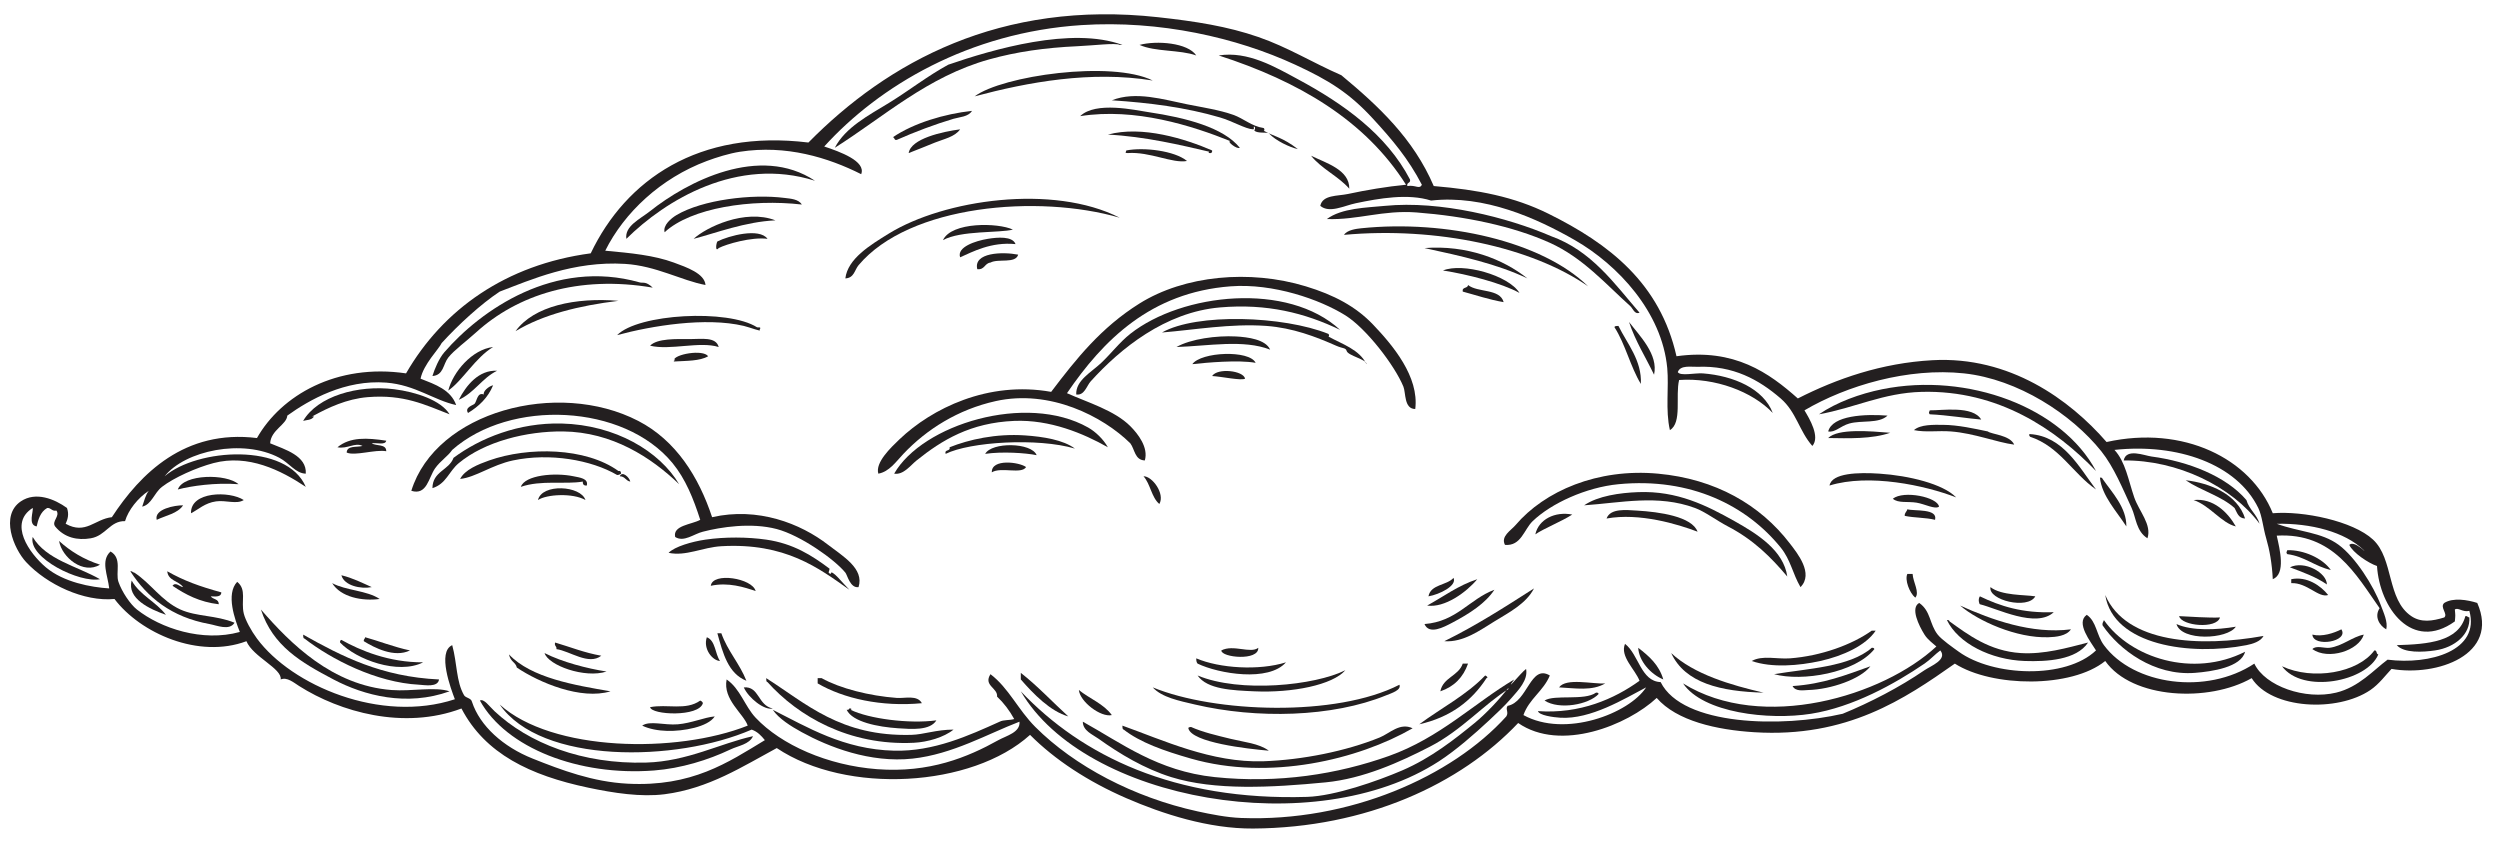 <?xml version="1.0" encoding="UTF-8"?><svg xmlns="http://www.w3.org/2000/svg" xmlns:xlink="http://www.w3.org/1999/xlink" height="159.1" preserveAspectRatio="xMidYMid meet" version="1.0" viewBox="15.2 167.5 472.3 159.1" width="472.3" zoomAndPan="magnify"><g fill="#231f20" fill-rule="evenodd" id="change1_1"><path d="M 241.199 177.977 C 238.074 176.867 233.391 177.312 230.48 175.984 C 233.715 175.121 239.605 175.57 241.199 177.977"/><path d="M 232.977 182.711 C 221.316 180.828 209.48 182.996 199.328 185.703 C 204.551 181.801 225.164 178.863 232.977 182.711"/><path d="M 249.426 195.422 C 248.859 195.77 246.777 194.074 247.68 194.176 C 240.449 191.262 229.648 187.801 219.266 189.441 C 222.195 186.594 229.676 188.312 232.227 188.695 C 239.199 189.73 246.375 191.586 249.426 195.422"/><path d="M 262.883 196.918 C 265.805 198.344 270.156 199.578 270.109 203.148 C 268.012 200.762 264.871 199.414 262.883 196.918"/><path d="M 166.68 206.141 C 157.137 205.043 145.762 206.75 140.758 211.375 C 140.398 210.047 142.023 208.715 143.004 208.133 C 147.891 205.23 157.258 204.102 163.438 204.895 C 164.547 205.035 166.051 205.105 166.68 206.141"/><path d="M 324.941 226.574 C 324.004 226.969 323.676 225.758 323.195 225.332 C 318.617 221.238 314.262 216.195 307.992 213.367 C 301.023 210.223 291.984 208.34 282.82 207.637 C 276.441 207.145 271.707 209.094 265.871 208.883 C 268.672 206.801 273.328 206.734 276.84 206.391 C 287.344 205.352 300.02 208.578 308.242 212.121 C 315.871 214.879 320.129 221.004 324.941 226.574"/><path d="M 206.555 210.875 C 204.094 211.539 196.707 211.004 193.348 212.867 C 194.953 209.379 203.781 209.559 206.555 210.875"/><path d="M 315.223 221.594 C 304.664 214.23 286.621 210.273 269.113 211.871 C 269.711 210.926 271.469 210.719 272.355 210.625 C 288.379 208.977 306.547 213.09 315.223 221.594"/><path d="M 150.977 214.363 C 150.273 215.215 150.492 213.457 150.727 213.117 C 152.867 212.035 158.668 210.484 160.199 212.621 C 157.191 212.219 152.395 213.629 150.977 214.363"/><path d="M 207.055 213.617 C 202.418 213.16 198.926 215.086 196.586 216.109 C 195.922 214.176 199.492 213 201.82 212.621 C 203.609 212.328 206.488 212.07 207.055 213.617"/><path d="M 303.758 220.098 C 298.078 217.383 291.215 215.855 284.316 214.363 C 292.34 213.758 299.168 216.445 303.758 220.098"/><path d="M 207.555 215.609 C 207.062 217.363 203.766 216.309 202.32 217.105 C 201.199 217.23 201.238 218.516 199.828 218.352 C 199.055 215.195 204.578 215.027 207.555 215.609"/><path d="M 302.262 222.84 C 298.883 220.977 292.398 219.309 287.805 218.602 C 291.492 217.082 300.16 219.465 302.262 222.84"/><path d="M 282.57 244.77 C 280.426 244.766 280.809 241.691 280.328 240.535 C 278.66 236.496 273.301 229.531 269.363 227.074 C 264.562 224.082 255.758 220.98 247.68 221.594 C 232.602 222.734 223.598 231.77 216.773 241.781 C 220.703 243.543 225.75 245.02 228.738 248.012 C 230.203 249.477 232.195 252.043 231.48 254.488 C 229.562 254.414 229.598 252.387 228.738 251.25 C 223.574 246.16 213.555 241.004 203.316 243.273 C 196.16 244.863 190.258 248.613 185.871 253.246 C 184.473 254.719 183.199 256.621 181.133 256.984 C 180.523 254.887 183.449 252.102 185.121 250.504 C 191.215 244.691 201.867 239.391 213.785 241.531 C 218.516 235.297 223.203 229.383 230.48 224.832 C 238.988 219.516 251.309 218.375 261.887 221.594 C 267.199 223.207 271.316 225.383 274.598 228.82 C 278.328 232.73 283.332 238.672 282.57 244.77"/><path d="M 138.516 221.84 C 124.434 219.441 112.922 223.211 105.117 230.316 C 103.336 231.938 100.961 233.672 99.887 235.051 C 98.891 236.324 99.012 238.387 96.895 238.539 C 97.293 237.234 98.129 235.219 99.137 234.055 C 106.047 226.07 119.953 216.301 136.023 220.844 C 136.723 221.043 137.156 220.562 138.516 221.84"/><path d="M 299.27 224.582 C 296.504 224.109 294.098 223.273 291.543 222.59 C 291.355 221.652 292.496 222.047 292.539 221.344 C 294.383 222.824 298.559 221.969 299.27 224.582"/><path d="M 268.367 229.816 C 261.723 226.621 254.562 224.816 245.688 225.578 C 235.328 226.469 226.852 233.355 221.262 239.535 C 220.469 240.414 220.082 242.258 218.52 242.027 C 218.414 239.355 221.32 237.875 223.254 236.047 C 225.094 234.309 226.734 232.141 228.738 230.562 C 238.57 222.836 258.516 220.703 268.367 229.816"/><path d="M 158.703 229.816 C 159.219 230.262 156.848 229.34 155.715 229.07 C 148.516 227.363 138.309 229.047 131.785 230.812 C 135.758 226.766 152.738 225.848 158.203 229.32 C 158.398 229.438 159.137 229.117 158.703 229.816"/><path d="M 322.949 228.32 C 324.945 230.934 328.539 234.473 327.684 238.289 C 326.098 234.977 324.176 231.996 322.949 228.32"/><path d="M 320.207 229.32 C 320.246 229.027 320.66 229.109 320.953 229.07 C 322.594 232.422 325.418 235.609 325.191 240.035 C 323.211 236.781 322.258 232.5 320.207 229.32"/><path d="M 142.754 235.551 C 142.707 235.266 142.504 235.41 142.504 235.551 C 142.559 234.434 148.012 233.441 148.984 234.801 C 147.418 235.73 144.852 235.656 142.504 235.797 C 142.457 235.586 142.602 235.562 142.754 235.551"/><path d="M 250.422 239.039 C 249.711 239.453 246.031 238.645 244.191 238.539 C 245.23 236.949 250.121 237.512 250.422 239.039"/><path d="M 411.176 256.484 C 403.605 248.629 392.746 241.168 378.277 241.531 C 370.957 241.715 365.582 244.57 358.836 245.77 C 362.18 243.488 366.539 241.891 370.801 241.031 C 386.996 237.773 404.805 244.484 411.176 256.484"/><path d="M 106.613 242.027 C 106.387 241.492 107.457 240.484 108.359 240.285 C 107.391 242.641 105.684 244.254 103.621 245.52 C 102.91 244.438 104.645 244.047 104.867 243.773 C 105.336 243.203 105.371 241.551 106.613 242.027"/><path d="M 72.469 247.016 C 75.207 242.344 82.809 240.176 89.664 241.031 C 93.801 241.547 98.555 243.141 100.133 245.77 C 95.465 243.965 91.516 241.977 84.68 242.527 C 80.68 242.852 77.16 244.551 74.465 246.016 C 73.723 246.418 74.68 245.988 74.465 246.266 C 73.953 246.91 73.18 246.801 72.469 247.016"/><path d="M 371.797 246.016 C 370.137 247.59 366.914 246.852 364.57 247.512 C 362.863 247.992 361.863 249.27 360.582 249.008 C 361.371 245.969 367.531 245.688 371.797 246.016"/><path d="M 395.723 251.5 C 392.422 251.074 388.215 249.352 383.762 249.008 C 381.324 248.82 378.992 249.223 376.781 248.758 C 378.004 247.664 380.488 247.75 382.266 247.762 C 385.098 247.777 388.238 248.488 390.738 249.008 C 391.367 249.547 394.926 249.676 395.723 251.5"/><path d="M 372.297 249.258 C 368.887 250.465 364.332 250.312 360.582 250.254 C 362.398 248.414 368.523 248.953 372.297 249.258"/><path d="M 193.848 253.246 C 193.578 252.316 194.781 252.852 194.594 252 C 198.246 250.535 203.328 249.387 208.801 249.754 C 212.27 249.988 216.094 250.602 218.27 252.246 C 211.254 250.172 198.453 250.961 193.848 253.246"/><path d="M 88.172 250.754 C 87.992 251.656 86.355 251.098 85.43 251.25 C 86.277 251.816 88.184 251.32 88.172 252.746 C 86.09 252.367 82.219 253.699 80.695 252.996 C 80.742 251.633 82.562 252.039 83.684 251.75 C 82.277 251.012 80.824 252.371 78.949 252 C 81.359 250.008 84.551 250.215 88.172 250.754"/><path d="M 211.043 253.492 C 208.949 253.062 204.477 252.773 201.32 253.246 C 202.531 250.98 210.098 251.059 211.043 253.492"/><path d="M 416.41 254.488 C 416.863 252.113 420.344 253.57 421.645 253.742 C 428.68 254.676 435.777 257.5 439.59 261.969 C 440.109 263.773 441.555 264.652 442.082 266.453 C 436.816 259.355 426.52 254.387 416.41 254.488"/><path d="M 209.047 255.738 C 208.172 257.164 204.324 255.645 202.57 256.734 C 202.484 254.098 207.781 254.785 209.047 255.738"/><path d="M 134.277 258.48 C 133.406 258.355 133.293 257.473 132.285 257.48 C 132.754 256.383 134.121 257.711 134.277 258.48"/><path d="M 384.758 261.469 C 378.902 259.188 368.285 256.922 360.832 259.227 C 361.27 256.848 366.27 256.711 370.301 256.984 C 375.836 257.355 382.297 258.918 384.758 261.469"/><path d="M 231.23 257.48 C 232.859 257.418 235.344 260.793 234.223 262.715 C 232.73 261.465 232.535 258.918 231.23 257.48"/><path d="M 60.258 258.977 C 55.922 258.641 51.297 259.305 48.793 259.973 C 49.859 257.004 58.023 256.973 60.258 258.977"/><path d="M 411.922 257.73 C 412.215 257.691 412.367 257.785 412.422 257.98 C 414.199 260.531 416.969 263.391 416.91 266.953 C 415.121 264.16 412.25 261.156 411.922 257.73"/><path d="M 439.34 265.457 C 438.043 265.422 437.828 264.309 437.348 263.465 C 434.805 261.184 430.984 260.188 428.125 258.23 C 432.754 258.758 437.906 260.902 439.34 265.457"/><path d="M 61.254 261.969 C 59.891 262.824 57.879 261.957 56.02 262.219 C 53.891 262.516 52.656 263.777 51.285 264.461 C 51.141 260.312 58.598 260.215 61.254 261.969"/><path d="M 381.52 263.215 C 380.77 263.785 378.836 262.719 377.281 262.465 C 375.609 262.195 373.781 262.602 372.793 261.719 C 374.852 260.082 381.27 261.422 381.52 263.215"/><path d="M 429.617 261.969 C 433.359 261.551 436.078 264.312 437.594 266.953 C 434.887 266.32 432.723 263.027 429.617 261.969"/><path d="M 49.789 262.965 C 48.77 264.52 46.543 264.867 44.805 265.707 C 44.277 263.672 48.238 262.941 49.789 262.965"/><path d="M 375.535 263.715 C 376.867 264.094 381.34 263.516 380.77 265.707 C 379.051 265.266 376.816 265.34 375.039 264.957 C 375 264.34 375.43 264.188 375.535 263.715"/><path d="M 312.23 264.711 C 310.152 266.051 306.777 267.379 305.254 268.449 C 305.871 265.621 308.965 264.07 312.23 264.711"/><path d="M 26.359 269.695 C 28.488 271.637 31.016 273.184 34.086 274.18 C 30.957 276.078 26.891 272.848 26.359 269.695"/><path d="M 455.539 275.18 C 452.48 274.496 450.621 272.617 447.316 272.188 C 447.016 271.859 447.219 271.793 447.316 271.438 C 450.395 271.363 453.949 272.934 455.539 275.18"/><path d="M 454.793 277.918 C 452.793 276.512 450.289 275.609 447.812 274.68 C 450.539 273.32 454.797 275.703 454.793 277.918"/><path d="M 39.82 275.426 C 40.223 275.355 40.25 275.66 40.566 275.676 C 43.602 277.605 45.699 281.035 49.289 282.652 C 52.324 284.02 55.992 283.703 59.508 285.145 C 58.559 286.711 56.168 285.648 54.773 285.395 C 47.594 284.094 43.008 280.359 39.82 275.426"/><path d="M 375.535 275.926 C 375.867 275.926 376.199 275.926 376.531 275.926 C 376.602 277.457 377.926 279.461 377.031 280.41 C 375.914 279.477 375.016 277.012 375.535 275.926"/><path d="M 289.801 276.672 C 290.508 278.16 287.145 279.809 285.062 280.16 C 285.504 277.859 288.508 278.125 289.801 276.672"/><path d="M 455.039 279.91 C 453.215 280.516 451.047 277.531 448.062 277.668 C 448.062 277.422 448.062 277.172 448.062 276.922 C 451.016 276.32 453.637 278.145 455.039 279.91"/><path d="M 294.285 276.922 C 292.242 279.387 288.141 282.375 284.816 281.906 C 287.93 280.199 290.66 278.113 294.285 276.922"/><path d="M 40.07 277.172 C 41.621 279.938 44.684 281.195 46.547 283.652 C 43.496 282.59 39.152 280.586 40.07 277.172"/><path d="M 77.953 277.668 C 80.539 279.07 84.551 279.043 86.926 280.66 C 83.602 281.105 79.566 280.301 77.953 277.668"/><path d="M 391.238 278.418 C 393.297 280.039 397.707 279.844 399.711 280.16 C 398.289 282.711 390.781 280.891 391.238 278.418"/><path d="M 305.004 278.664 C 303.523 281.543 300.309 283.191 297.523 284.898 C 294.812 286.559 291.637 288.902 288.055 288.637 C 294.07 285.68 299.527 282.164 305.004 278.664"/><path d="M 297.523 278.914 C 295.855 281.465 292.809 283.434 289.551 285.145 C 287.93 286 285.191 287.469 284.316 285.395 C 290.406 284.922 292.758 280.711 297.523 278.914"/><path d="M 412.922 279.91 C 416.867 289.094 430.801 289.801 442.828 287.641 C 442.285 288.691 440.77 289.152 439.59 289.383 C 429.105 291.445 414.441 289.484 412.922 279.91"/><path d="M 64.492 282.652 C 70.125 289.137 77.988 296.996 89.168 297.859 C 93.016 298.152 97.352 297.18 100.133 298.105 C 92.039 301.02 83.992 298.914 78.203 295.863 C 72.062 292.633 66.73 289.543 64.492 282.652"/><path d="M 434.602 284.148 C 433.988 286.375 427.34 285.77 426.879 283.898 C 428.504 283.973 432.727 284.266 434.602 284.148"/><path d="M 480.961 283.898 C 481.363 283.828 481.391 284.137 481.711 284.148 C 481.922 287.293 479.012 289.828 475.227 290.379 C 472.941 290.715 469.348 290.918 468 289.383 C 473.969 289.203 479.648 288.734 480.961 283.898"/><path d="M 412.672 284.648 C 417.688 291.816 429.512 295.609 439.34 290.629 C 438.59 293.57 433.07 294.367 429.867 294.617 C 422.164 295.219 415.566 290.266 412.422 285.645 C 412.316 285.125 412.594 284.984 412.672 284.648"/><path d="M 426.379 285.395 C 429.316 286.727 434.023 286.508 437.594 285.895 C 436.004 288.312 427.293 288.66 426.379 285.395"/><path d="M 457.531 286.395 C 459.031 288.715 452.219 289.867 452.051 287.391 C 453.918 287.848 456.094 287.117 457.531 286.395"/><path d="M 369.055 286.641 C 369.223 286.641 369.387 286.641 369.555 286.641 C 367.707 289.441 363.387 291.422 359.086 292.375 C 355.035 293.27 349.922 293.703 346.129 292.375 C 348.18 291.238 350.883 292.062 353.355 291.875 C 359.254 291.43 365.09 289.293 368.809 286.641 C 368.891 286.641 368.973 286.641 369.055 286.641"/><path d="M 150.727 287.141 C 150.977 287.141 151.227 287.141 151.477 287.141 C 152.676 290.512 154.918 292.836 156.211 296.113 C 152.762 294.746 151.77 290.918 150.727 287.141"/><path d="M 461.77 287.391 C 460.828 290.422 455.062 292.266 452.051 290.133 C 452.758 289.359 454.316 290.004 455.289 289.883 C 457.711 289.574 459.633 287.785 461.77 287.391"/><path d="M 148.734 287.887 C 150.402 288.543 150.266 291.008 151.227 292.375 C 149.855 292.332 147.977 290.137 148.734 287.887"/><path d="M 95.148 292.625 C 90.402 295.035 82.477 292.082 79.449 288.887 C 79.406 288.598 79.504 288.441 79.695 288.387 C 83.266 290.391 88.703 292.668 95.148 292.625"/><path d="M 252.914 289.883 C 253.031 292.43 245.926 291.73 245.934 290.379 C 248.191 289.191 251.438 291.035 252.914 289.883"/><path d="M 324.691 289.883 C 326.715 291.434 328.625 293.094 329.43 295.863 C 327 294.848 324.832 292.371 324.691 289.883"/><path d="M 369.305 290.133 C 365.672 294.648 355.645 296.309 350.363 294.867 C 356.684 293.797 364.66 293.523 368.809 289.883 C 369.098 289.84 369.25 289.938 369.305 290.133"/><path d="M 463.766 290.379 C 464.34 290.305 464.039 291.102 464.512 291.129 C 462.371 296.301 450.195 298.625 446.316 293.371 C 452.156 296.094 460.66 294.617 463.766 290.379"/><path d="M 330.922 290.879 C 335.219 294.891 342.238 296.938 348.371 298.355 C 340.277 298.137 333.543 296.566 330.922 290.879"/><path d="M 292.539 292.871 C 291.641 295.461 289.91 297.223 287.309 298.105 C 287.82 295.465 290.742 295.227 291.543 292.871 C 291.879 292.871 292.211 292.871 292.539 292.871"/><path d="M 368.559 293.371 C 366.68 295.809 361.086 297.742 356.844 297.859 C 355.926 297.883 354.422 298.211 353.852 297.109 C 359.633 296.742 364.027 294.992 368.559 293.371"/><path d="M 241.449 295.113 C 249.457 298.461 263.629 297.004 269.363 294.117 C 266.973 296.91 259.312 298.43 252.164 298.105 C 248.098 297.922 243.258 297.758 241.449 295.113"/><path d="M 300.27 297.609 C 295.637 300.465 291.352 305.477 285.312 308.574 C 279.68 311.469 272.75 314.613 265.625 315.305 C 255.41 316.293 244.672 316.871 236.465 314.309 C 231.41 312.727 226.754 309.938 222.758 307.078 C 221.586 306.242 219.77 305.555 219.766 303.84 C 227.074 307.887 233.895 313.176 244.688 314.309 C 256.746 315.566 267.926 313.754 277.59 310.32 C 287.234 306.887 293.766 300.293 301.266 295.863 C 299.219 298.695 302.512 294.617 303.508 293.871 C 303.922 295.977 302.023 297.902 300.766 299.352 C 299.488 300.828 297.914 302.301 296.527 303.59 C 293.723 306.203 290.32 309.191 287.059 311.316 C 263.672 326.523 220.125 318.828 208.051 298.105 C 219.578 310.266 237.004 318.816 262.137 318.047 C 267.352 317.887 275.41 315.062 280.078 313.059 C 285.566 310.707 290.117 307.082 293.785 304.09 C 295.848 302.41 298.516 299.586 300.02 297.609 C 300.102 297.609 300.184 297.609 300.27 297.609"/><path d="M 208.051 294.617 C 211.266 297.137 214.023 300.113 217.023 302.844 C 213.648 301.898 210.449 298.617 208.051 295.863 C 208.051 295.449 208.051 295.031 208.051 294.617"/><path d="M 295.781 295.113 C 296.066 295.203 296.414 295.555 296.031 295.613 C 293.23 299.957 289.152 303.023 283.32 304.336 C 287.473 301.262 292.25 298.812 295.781 295.113"/><path d="M 159.949 295.613 C 167.527 300.43 173.984 306.684 187.363 306.332 C 189.719 306.27 192.062 305.34 195.34 305.336 C 193.547 306.801 190.398 307.703 187.863 307.824 C 175.562 308.426 165.953 302.777 160.199 296.363 C 159.906 296.32 159.988 295.906 159.949 295.613"/><path d="M 169.672 295.613 C 169.918 295.613 170.168 295.613 170.418 295.613 C 173.902 297.566 179.484 298.973 184.625 299.352 C 186.137 299.465 188.504 298.738 189.359 300.348 C 181.711 301.082 174.547 299.453 169.672 296.609 C 169.672 296.277 169.672 295.945 169.672 295.613"/><path d="M 318.461 296.609 C 315.984 298.09 312.777 297.516 309.738 297.359 C 311.074 295.492 316.094 296.781 318.461 296.609"/><path d="M 279.582 296.859 C 279.977 297.887 278.066 298.453 277.09 298.855 C 266.855 303.035 252.617 303.332 240.949 300.598 C 237.984 299.902 234.664 299.246 232.977 297.359 C 244.73 302.191 267.688 302.98 279.582 296.859"/><path d="M 155.715 297.359 C 158.68 297.117 158.32 300.758 161.195 301.348 C 159.574 301.742 156.598 299.348 155.715 297.359"/><path d="M 219.02 297.859 C 221.035 299.492 223.719 300.469 225.246 302.594 C 223.164 303.066 219.223 300.066 219.02 297.859"/><path d="M 317.215 298.605 C 315.344 300.629 309.77 301.652 306.996 299.852 C 308.828 298.648 314.52 299.934 316.719 298.355 C 317.008 298.316 317.16 298.41 317.215 298.605"/><path d="M 157.457 306.578 C 156.773 308.133 154.656 308.391 153.223 309.074 C 148.984 311.09 143.855 312.668 138.766 313.059 C 124.543 314.156 110.812 308.809 105.867 299.852 C 106.594 299.41 107.684 300.977 108.609 301.844 C 115.039 307.875 125.211 311.91 137.27 311.566 C 145.059 311.344 151.203 307.961 157.457 306.578"/><path d="M 147.488 299.852 C 147.711 299.961 147.934 300.07 147.988 300.348 C 147.254 302.992 138.27 302.59 138.016 301.098 C 141.23 300.461 144.781 301.785 147.488 299.852"/><path d="M 175.898 301.598 C 179.344 303.285 186.938 304.285 192.102 303.59 C 190.914 305.543 187.414 305.258 184.871 305.086 C 181.074 304.832 176.242 303.898 175.152 301.598 C 175.441 301.637 175.598 301.539 175.652 301.348 C 176.098 301.277 176.164 301.582 175.898 301.598"/><path d="M 150.23 302.844 C 148.945 304.859 144.215 305.66 141.258 305.582 C 139.578 305.539 137.844 305.227 136.523 304.586 C 137.953 303.586 140.727 304.551 143.25 304.336 C 145.844 304.117 148.227 303.023 150.23 302.844"/><path d="M 227.242 304.586 C 234.805 307.281 244.102 311.656 253.91 311.316 C 261.266 311.059 269.5 309.406 275.844 306.828 C 277.746 306.055 279.652 303.941 282.074 305.086 C 271.855 310.969 255.066 315.082 240.203 310.816 C 235.074 309.348 230.59 307.762 227.492 305.336 C 227.199 305.293 227.281 304.879 227.242 304.586"/><path d="M 239.703 305.086 C 239.711 304.844 240.008 304.891 240.203 304.836 C 242.383 305.82 245.039 306.43 247.68 307.078 C 250.184 307.695 253.043 307.934 254.906 309.32 C 250.871 308.977 240.309 307.781 239.703 305.086"/><path d="M 133.281 217.355 C 123.527 216.758 115.48 220.363 109.605 222.59 C 106.055 224.938 101.852 228.793 98.641 232.309 C 98.113 233.457 95.215 236.289 94.652 239.039 C 97.449 240.141 100.363 241.137 101.379 244.023 C 97.238 243.148 93.66 240.211 88.172 239.785 C 80.414 239.184 73.652 243.016 69.477 246.016 C 69.363 247.73 66.371 248.723 66.238 251.25 C 69.066 252.426 73.172 253.605 72.969 256.984 C 71.043 256.934 69.883 255 67.984 253.992 C 61.035 250.309 50.137 252.629 46.301 257.48 C 52.477 252.184 69.395 251.082 72.969 259.477 C 68.238 256.328 62.086 253.254 55.523 254.988 C 52.367 255.824 48.074 257.719 45.801 259.477 C 44.293 260.645 43.859 262.809 42.062 263.215 C 42.441 262.18 42.676 261.004 43.309 260.223 C 41.234 261.57 39.426 263.895 38.824 265.953 C 35.965 265.883 35.207 268.715 32.344 269.195 C 29.848 269.617 27.371 269.109 25.613 266.953 C 24.898 265.969 26.609 265.039 25.863 263.961 C 24.949 264.125 24.906 263.422 24.117 263.465 C 22.785 264.223 22.398 265.742 22.125 266.953 C 20.43 266.684 21.562 264.078 21.375 263.465 C 16.762 266.371 20.711 272.016 23.867 274.68 C 27.219 277.504 32.391 278.445 35.832 278.664 C 35.562 276.156 34.168 273.43 36.082 271.688 C 38.32 272.98 36.98 275.684 37.578 277.422 C 38.223 279.305 39.82 281.672 41.066 282.652 C 45.52 286.172 53.414 288.859 60.508 286.891 C 59.594 284.605 57.82 279.727 60.008 277.422 C 61.859 278.895 60.695 281.082 61.254 283.402 C 61.551 284.641 62.648 286.656 63.746 288.137 C 70.316 297.012 87.133 304.203 101.133 299.602 C 100.406 297.688 97.746 290.664 100.633 289.383 C 101.586 292.867 101.359 296.23 102.875 298.855 C 103.238 299.406 104.211 299.348 104.371 300.102 C 105.867 304.637 110.23 308.582 115.836 310.816 C 121.309 313 127.195 315.215 133.781 315.555 C 145.922 316.176 152.672 311.59 159.699 307.328 C 159.027 306.504 158.316 305.723 157.207 305.336 C 142.895 311.543 117.406 311.887 109.605 300.598 C 119.465 309.523 142.992 309.934 156.461 304.586 C 155.672 302.301 151.73 299.68 152.473 295.863 C 155.043 297.605 155.883 300.887 157.957 303.094 C 162.789 308.23 171.555 312.102 180.887 312.812 C 190.797 313.562 198 310.566 203.812 307.328 C 205.324 306.488 207.996 305.867 207.801 303.84 C 201.805 306.137 195.16 309.996 187.613 310.816 C 179.57 311.691 171.73 308.602 166.68 305.832 C 164.609 304.699 162.32 303.258 161.195 301.598 C 167.703 304.859 174.566 309.09 184.125 309.32 C 191.59 309.504 198.258 306.457 204.062 303.84 C 204.766 303.461 205.988 303.602 206.805 303.34 C 205.918 301.734 204.848 300.312 203.566 299.102 C 203.742 297.453 200.926 297.035 202.32 294.867 C 205.773 297.488 207.523 301.566 210.793 304.836 C 218.195 312.238 229.359 318.129 241.449 320.785 C 243.891 321.32 246.957 321.93 249.672 322.031 C 270.109 322.816 289.5 314.219 299.77 302.844 C 300.289 302.059 299.543 301.453 300.02 300.848 C 303.816 300.137 304.316 292.902 307.992 295.113 C 306.785 298.059 304.086 299.516 303.008 302.594 C 310.891 306.938 322.973 302.305 326.188 297.359 C 322.059 299.523 315.719 303.43 309.988 303.094 C 308.57 303.008 305.949 302.629 305.75 301.844 C 313.68 302.41 320.191 299.539 324.941 296.113 C 324.109 293.957 321.191 291.504 322.199 289.133 C 324.824 291.176 325.172 296.207 328.93 296.363 C 333.078 304.695 351.926 304.98 363.324 302.344 C 368.551 300.195 374.059 297.344 378.777 294.117 C 379.965 293.305 383.156 292.129 381.766 290.379 C 380.77 291.098 379.918 292.094 378.777 292.871 C 373.129 296.723 365.242 301.094 357.344 302.344 C 349.344 303.609 336.934 302.191 333.164 296.609 C 348.168 305.93 371 298.965 381.02 289.633 C 380.5 289.137 379.41 288.406 378.777 287.391 C 377.707 285.684 376.066 282.34 377.777 281.406 C 380.004 282.973 379.68 285.359 381.27 287.391 C 382.02 288.352 384.188 289.859 385.258 290.629 C 391.75 295.312 405.434 295.852 411.176 290.379 C 410.227 288.82 407.262 285.152 409.434 283.652 C 411.293 284.93 411.242 287.449 412.672 289.383 C 418.258 296.949 432.07 298.836 441.086 292.871 C 443.152 297.172 450.719 299.762 456.535 298.355 C 460.863 297.312 463.664 294.039 466.258 292.125 C 474.273 293.141 483.789 290.414 481.711 282.902 C 480.426 283.227 479.621 282.184 478.969 282.652 C 479.078 283.844 479.078 283.703 478.969 284.898 C 470.887 290.699 464.77 282.383 464.262 274.43 C 462.664 273.902 459.676 271.918 459.027 270.441 C 460.023 269.465 462.504 272.297 461.77 271.438 C 458.18 267.961 451.723 266.324 445.32 266.453 C 449.527 268.008 453.75 268.012 457.035 270.441 C 460.184 272.773 463.617 278.16 465.012 281.906 C 465.523 283.293 466.348 285.008 466.008 286.395 C 464.75 285.707 463.691 284.004 464.762 282.406 C 460.27 276.012 455.988 268.082 445.32 268.695 C 445.906 271.305 447.066 275.93 444.574 276.922 C 444.434 274.004 443.953 271.309 443.328 269.195 C 442.746 267.238 442.562 264.965 441.832 263.465 C 437.801 255.18 426.613 251.207 414.664 252.496 C 416.75 254.746 417.285 258.219 418.402 261.469 C 419.312 264.102 421.762 266.613 420.895 269.195 C 418.758 267.859 418.727 265.242 417.906 263.465 C 416.227 259.836 414.566 255.738 412.172 252.746 C 406.57 245.746 396.43 239.137 386.254 238.039 C 375.703 236.906 364.082 240.324 356.098 245.02 C 357.062 246.625 359.094 250.023 357.59 251.75 C 355.117 248.957 354.57 245.336 351.609 242.777 C 347.496 239.223 342.633 236.531 335.906 236.797 C 334.703 236.844 332.66 236.414 332.168 237.793 C 332.609 238.605 335.426 237.93 336.906 238.039 C 342.699 238.488 348.371 240.922 350.113 245.52 C 346.285 241.48 339.195 238.809 332.418 239.289 C 331.68 242.285 333.023 247.367 330.676 248.758 C 329.805 244.961 330.512 240.637 330.176 237.043 C 329.191 226.469 320.852 217.531 312.73 212.867 C 305.562 208.758 295.648 204.254 285.562 205.391 C 281.199 204.008 275.742 204.973 271.355 205.891 C 269.062 206.371 266.375 207.848 264.629 206.391 C 265.051 204.281 267.895 204.566 269.859 204.145 C 273.312 203.406 277.215 202.738 280.828 202.402 C 273.102 190.188 260.508 182.844 245.438 177.977 C 250.973 177.094 256.172 180.195 260.391 182.465 C 269.023 187.102 277.145 192.91 281.574 201.406 C 281.762 202.172 280.891 201.883 281.074 202.648 C 282.656 202.379 283.348 203.348 283.82 202.402 C 281.238 197.441 278.258 193.922 274.598 189.941 C 270.129 185.078 266.246 182.652 259.891 179.723 C 248.836 174.617 234.34 171.285 219.516 172.242 C 198.266 173.621 181.301 183.73 170.914 195.176 C 173.812 196.141 178.871 197.945 177.895 200.406 C 171.676 197.281 163.734 194.809 154.965 196.172 C 152.953 196.484 150.531 197.242 148.734 197.914 C 140.027 201.168 133.137 207.652 129.543 214.863 C 134.395 215.309 138.719 215.719 142.504 217.105 C 144.906 217.988 148.32 219.168 148.484 221.344 C 143.902 220.484 139.152 217.715 133.281 217.355 Z M 91.91 238.039 C 98.871 225.973 110.746 217.512 126.801 215.359 C 133.434 201.461 147.191 191.887 167.926 194.426 C 182.922 179.227 204.164 167.473 233.973 170.75 C 241.121 171.535 247.09 172.477 252.914 174.488 C 258.523 176.426 263.164 179.336 268.613 181.715 C 275.605 187.52 282.234 193.684 286.062 202.648 C 294.48 203.363 301.211 204.648 307.746 207.883 C 319.211 213.562 328.812 220.988 331.922 234.801 C 342.883 233.262 349.441 237.965 354.848 242.777 C 362.168 239.047 370.703 236.074 380.27 235.551 C 394.844 234.746 406.199 242.977 413.172 251.004 C 427.688 247.785 440.387 254.117 444.574 264.461 C 450.305 263.98 459.738 265.93 463.516 269.445 C 467.445 273.105 466.086 280.746 470.742 283.898 C 472.613 285.168 474.738 284.84 476.973 284.148 C 477.723 283.477 476.051 282.215 476.973 281.406 C 478.652 280.367 481.332 280.812 483.203 281.406 C 487.508 291.191 475.582 295.363 467.004 293.871 C 465.895 295.039 464.668 296.734 463.016 297.859 C 456.746 302.121 444.297 301.5 440.586 295.613 C 432.531 300.219 418.004 299.598 412.922 292.375 C 406.551 297.539 391.574 297.367 384.508 292.871 C 375.031 299.539 364.148 306.926 346.625 305.832 C 339.531 305.391 331.949 303.711 328.184 299.352 C 322.723 304.465 310.051 309.648 302.012 304.09 C 291.133 315.609 273.352 323.898 251.918 324.027 C 243.523 324.078 234.867 321.281 227.988 318.293 C 220.77 315.16 214.461 311.023 209.797 306.332 C 198.789 316.289 175.117 317.66 161.945 308.824 C 155.562 312.258 149.102 316.48 140.758 317.547 C 136.293 318.117 131.148 317.324 126.305 316.301 C 115.355 313.984 106.84 309.91 102.379 301.348 C 91.438 305.469 79.395 301.977 71.723 297.109 C 70.715 296.473 69.414 295.344 68.23 295.863 C 68.523 293.797 63.02 291.633 61.754 288.637 C 52.746 292.016 41.742 287.148 36.828 280.66 C 31.059 281.211 24.066 277.922 20.129 273.684 C 17.781 271.148 15.18 264.895 19.133 262.219 C 21.957 260.305 25.527 261.785 27.855 263.465 C 28.254 264.613 28.031 265.52 27.605 266.453 C 31.402 268.566 33.105 265.555 36.332 265.207 C 41.719 256.965 50.117 248.574 63.746 250.254 C 68.301 242.199 78.801 236.102 91.91 238.039"/><path d="M 172.16 275.926 C 172.121 274.707 174.684 277.984 175.652 278.914 C 169.855 274.805 163.562 270.004 151.477 270.691 C 147.922 270.895 144.766 272.641 141.508 271.938 C 142.688 270.758 145.867 269.828 148.484 269.445 C 152.133 268.91 156.441 268.941 159.949 269.445 C 165.074 270.184 168.562 272.422 171.914 274.93 C 171.883 275.551 171.438 275.707 172.16 275.926"/><path d="M 389.242 280.16 C 393.047 282.008 397.324 283.379 403.199 283.152 C 399.867 286.258 392.453 282.434 389.242 281.656 C 389.07 281.52 388.863 280.691 389.242 280.16"/><path d="M 183.875 193.43 C 187.773 190.77 193.633 189.004 198.828 188.445 C 198.145 189.586 196.477 189.602 195.34 189.941 C 191.859 190.973 187.973 192.438 184.625 193.926 C 184.07 194.062 184.27 193.449 183.875 193.43"/><path d="M 260.391 195.672 C 258.891 195.34 256.168 194.078 254.906 192.68 C 254.391 192.43 252.812 192.746 252.164 192.184 C 252.164 192.184 252.484 191.555 252.164 191.434 C 251.887 191.328 252.301 191.953 251.918 191.934 C 250.477 191.859 248.098 190.398 245.688 189.691 C 239.215 187.785 232.312 186.91 225.246 186.449 C 229.762 184.656 235.023 186.312 239.453 187.199 C 242.57 187.82 245.531 188.262 248.18 189.191 C 250.152 189.887 251.645 191.352 253.91 191.684 C 254.137 191.777 254.117 192.297 253.91 192.184 C 255.984 193.332 257.492 193.43 260.391 195.672"/><path d="M 196.586 191.934 C 195.594 193.367 193.484 193.766 191.852 194.426 C 190.148 195.113 188.465 195.805 186.867 196.418 C 187.27 193.695 193.227 192.375 196.586 191.934"/><path d="M 243.691 196.172 C 238.426 194.941 231.477 193.277 224.5 192.93 C 230.984 191.16 239.191 193.754 244.191 195.922 C 244.23 196.211 244.137 196.363 243.941 196.418 C 243.496 196.488 243.43 196.184 243.691 196.172"/><path d="M 172.91 195.422 C 174.914 191.543 179.359 189.262 183.129 186.949 C 186.879 184.648 190.496 181.809 194.344 179.723 C 202.781 176.824 217.656 172.457 227.242 175.984 C 227.078 175.984 226.91 175.984 226.742 175.984 C 225.961 175.566 221.871 176.09 218.77 176.23 C 212.594 176.512 207.25 177.281 202.07 178.723 C 190.422 181.969 182.176 189.57 172.91 195.422"/><path d="M 239.453 197.914 C 236.688 198.422 232.453 196.121 228.238 196.418 C 227.602 196.43 227.934 196.234 227.988 195.922 C 231.293 195.273 237.121 195.98 239.453 197.914"/><path d="M 133.531 212.621 C 133.176 210.191 136.137 208.879 138.016 207.387 C 145.031 201.816 158.695 194.699 169.172 201.652 C 154.469 196.992 140.891 205.336 133.531 212.621"/><path d="M 226.742 208.633 C 211.348 204.152 186.988 206.188 177.395 217.605 C 176.637 218.512 176.574 220.016 174.902 220.098 C 175.348 216.383 179.551 213.828 183.129 211.621 C 193.57 205.188 214.141 202.211 226.742 208.633"/><path d="M 161.695 209.129 C 155.938 209.395 150.445 211.531 146.242 212.621 C 148.551 210.465 155.934 206.898 161.695 209.129"/><path d="M 132.035 224.332 C 124.562 225.25 117.832 226.91 112.594 230.066 C 116.043 225.285 123.965 223.66 132.035 224.332"/><path d="M 273.352 236.297 C 273.484 235.422 269.867 234.711 269.613 233.805 C 269.434 233.172 268.934 233.387 267.617 232.809 C 263.781 231.125 259.477 229.438 254.41 229.07 C 247.758 228.586 240.766 229.828 234.719 230.316 C 241.324 226.594 257.656 227.176 266.121 230.562 C 266.348 230.656 266.332 231.18 266.121 231.062 C 268.781 232.523 272.051 233.535 273.352 236.297"/><path d="M 150.977 233.059 C 147.375 231.926 141.801 233.738 138.016 232.809 C 139.34 231.414 143.004 231.543 145.492 231.562 C 147.66 231.574 150.461 231.059 150.977 233.059"/><path d="M 255.156 233.555 C 250.109 231.586 243.516 232.863 237.461 233.059 C 240.156 231.516 245.043 230.871 248.676 231.062 C 250.914 231.18 254.305 231.617 255.156 233.555"/><path d="M 108.359 233.059 C 104.98 235.086 102.594 239.41 99.887 241.281 C 100.785 237.754 104.391 233.512 108.359 233.059"/><path d="M 252.414 236.047 C 249.164 235.453 243.066 236.008 240.453 236.297 C 242.105 233.961 251.262 233.578 252.414 236.047"/><path d="M 109.105 237.543 C 106.266 238.941 104.805 241.715 101.879 243.027 C 103.246 240.312 105.664 237.355 109.105 237.543"/><path d="M 389.492 246.766 C 387.09 246.574 383.051 245.91 379.773 245.77 C 379.473 245.441 379.676 245.375 379.773 245.02 C 382.051 245.059 387.918 244.086 389.492 246.766"/><path d="M 411.176 259.973 C 406.766 256.906 404.324 251.871 398.715 250.004 C 398.562 249.781 398.414 249.559 398.715 249.508 C 404.957 249.914 407.961 255.711 411.176 259.973"/><path d="M 224.5 252 C 219.875 249.375 213.547 246.734 206.805 247.016 C 198.555 247.359 193.164 250.633 188.363 254.488 C 187.172 255.445 185.883 257.262 184.125 256.984 C 189.434 247.688 209.055 241.664 220.762 248.262 C 222.156 249.043 223.676 250.504 224.5 252"/><path d="M 143.5 258.977 C 138.227 253.91 130.852 249.109 121.566 249.008 C 114.695 248.934 106.793 250.91 101.879 254.988 C 99.973 256.57 99.512 258.902 96.895 259.723 C 96.926 256.516 100.016 256.367 100.883 253.992 C 105.895 250.262 113.199 247.309 121.316 247.512 C 131.461 247.77 139.824 252.754 143.5 258.977"/><path d="M 142.754 268.945 C 142.254 266.754 145.859 266.598 147.488 265.707 C 146.215 261.727 144.711 257.977 142.254 254.988 C 133.039 243.781 111.602 242.828 100.633 252.496 C 99.762 253.758 98.441 254.508 97.391 255.984 C 96.188 257.688 95.863 261.156 92.906 260.223 C 97.543 245.258 120.527 239.129 135.773 247.016 C 142.93 250.715 147.223 257.633 149.73 265.207 C 158.367 263.242 166.43 266.383 171.664 270.441 C 174.375 272.547 178.523 274.914 177.395 278.418 C 175.816 278.664 175.285 276.141 174.902 275.676 C 172.84 273.156 166.445 268.641 161.945 267.449 C 157.113 266.172 151.336 267.078 147.988 267.949 C 146.309 268.352 144.387 270 142.754 268.945"/><path d="M 132.535 256.984 C 132.332 257.113 132.129 257.242 131.785 257.234 C 126.902 254.379 119.059 253.012 112.098 254.488 C 108.121 255.336 105.016 257.695 102.129 257.98 C 103.023 256.23 105.539 255.223 107.609 254.488 C 115.012 251.875 125.844 252.012 132.035 256.484 C 132.461 256.395 132.508 256.68 132.535 256.984"/><path d="M 126.055 259.227 C 125.512 259.27 125.262 259.023 125.309 258.48 C 121.941 259.055 117.473 258.145 113.594 259.477 C 114.367 257.246 119.996 256.734 123.562 257.48 C 124.633 257.707 126.426 257.871 126.055 259.227"/><path d="M 125.805 261.969 C 123.441 260.598 118.453 260.871 116.832 261.969 C 117.578 258.789 124.926 259.227 125.805 261.969"/><path d="M 335.906 267.949 C 332.16 266.523 324.934 264.336 318.711 265.457 C 319.422 263.477 322.449 263.848 324.445 263.961 C 328.691 264.203 334.852 265.074 335.906 267.949"/><path d="M 355.348 278.418 C 353.844 275.836 353.504 273.285 351.609 270.941 C 345.258 263.09 334.676 257.648 320.953 258.977 C 314.836 259.57 308.254 262.594 304.754 265.953 C 303.098 267.547 302.586 270.695 299.52 270.441 C 298.668 268.82 300.66 267.707 301.516 266.703 C 306.992 260.266 317 255.93 328.43 256.984 C 339.289 257.984 347.738 262.859 353.355 270.191 C 354.75 272.012 357.891 275.867 355.348 278.418"/><path d="M 352.855 276.422 C 349.789 272.781 346.484 269.477 341.641 266.953 C 339.465 265.816 337.332 264.172 335.41 263.465 C 328.395 260.875 321.414 262.492 314.473 262.965 C 317.074 261.176 321.246 260.602 324.691 260.473 C 332.086 260.191 337.613 263 342.887 265.953 C 347.207 268.379 352.168 271.496 352.855 276.422"/><path d="M 21.375 268.945 C 23.949 273.27 29.695 274.418 34.086 276.922 C 30.328 277.707 20.449 272.922 21.375 268.945"/><path d="M 79.695 276.176 C 81.836 276.695 83.59 277.598 85.43 278.418 C 83.352 278.828 80.223 278.145 79.695 276.176"/><path d="M 157.957 279.164 C 155.844 278.445 152.785 277.445 149.48 278.168 C 149.824 275.516 157.352 276.738 157.957 279.164"/><path d="M 49.789 278.418 C 48.984 277.227 46.965 277.254 46.797 275.426 C 49.977 277.227 52.887 278.273 57.016 279.414 C 57 280.309 55.977 280.203 55.023 280.16 C 55.402 280.777 56.57 280.605 56.52 281.656 C 52.875 281.23 50.227 279.809 47.793 278.168 C 48.387 277.355 49.207 278.398 49.789 278.418"/><path d="M 383.012 284.648 C 383.305 284.605 383.457 284.703 383.512 284.898 C 386.961 287.359 391.035 290.512 396.969 290.879 C 401.379 291.152 405.645 289.914 409.68 288.887 C 407.496 292.188 401.926 292.52 397.719 292.375 C 391.312 292.152 385.137 289.047 383.012 284.648"/><path d="M 385.504 281.906 C 391.465 284.59 399.039 287.336 406.441 286.395 C 405.605 287.664 403.582 287.84 402.203 287.887 C 396.141 288.098 388.867 284.793 385.504 281.906"/><path d="M 92.656 290.379 C 89.684 291.836 85.898 289.844 83.934 288.637 C 83.863 288.234 84.168 288.207 84.184 287.887 C 86.301 288.445 89.75 289.785 92.656 290.379"/><path d="M 120.074 288.887 C 122.957 289.738 125.609 290.824 128.797 291.379 C 126.41 293.254 122.887 290.492 120.32 290.133 C 120.426 289.531 119.867 289.59 120.074 288.887"/><path d="M 72.469 287.391 C 79.754 291.488 87.258 295.363 98.141 295.863 C 97.93 297.41 95.402 296.91 94.402 296.859 C 86.246 296.445 77.746 292.023 72.719 288.137 C 72.426 288.098 72.508 287.684 72.469 287.391"/><path d="M 241.199 291.875 C 245.586 293.754 253.047 294.234 258.148 292.625 C 254.867 296.379 245.473 294.801 241.449 292.871 C 241.254 292.652 241.18 292.309 241.199 291.875"/><path d="M 111.352 291.129 C 115.543 295.586 123.832 296.953 130.539 298.105 C 124.953 299.785 117.082 296.469 112.844 293.621 C 112.598 292.562 111.66 292.582 111.352 291.129"/><path d="M 118.078 290.879 C 121.406 292.578 126.117 293.797 129.793 294.367 C 125.68 295.711 118.762 293.195 118.078 290.879"/></g></svg>